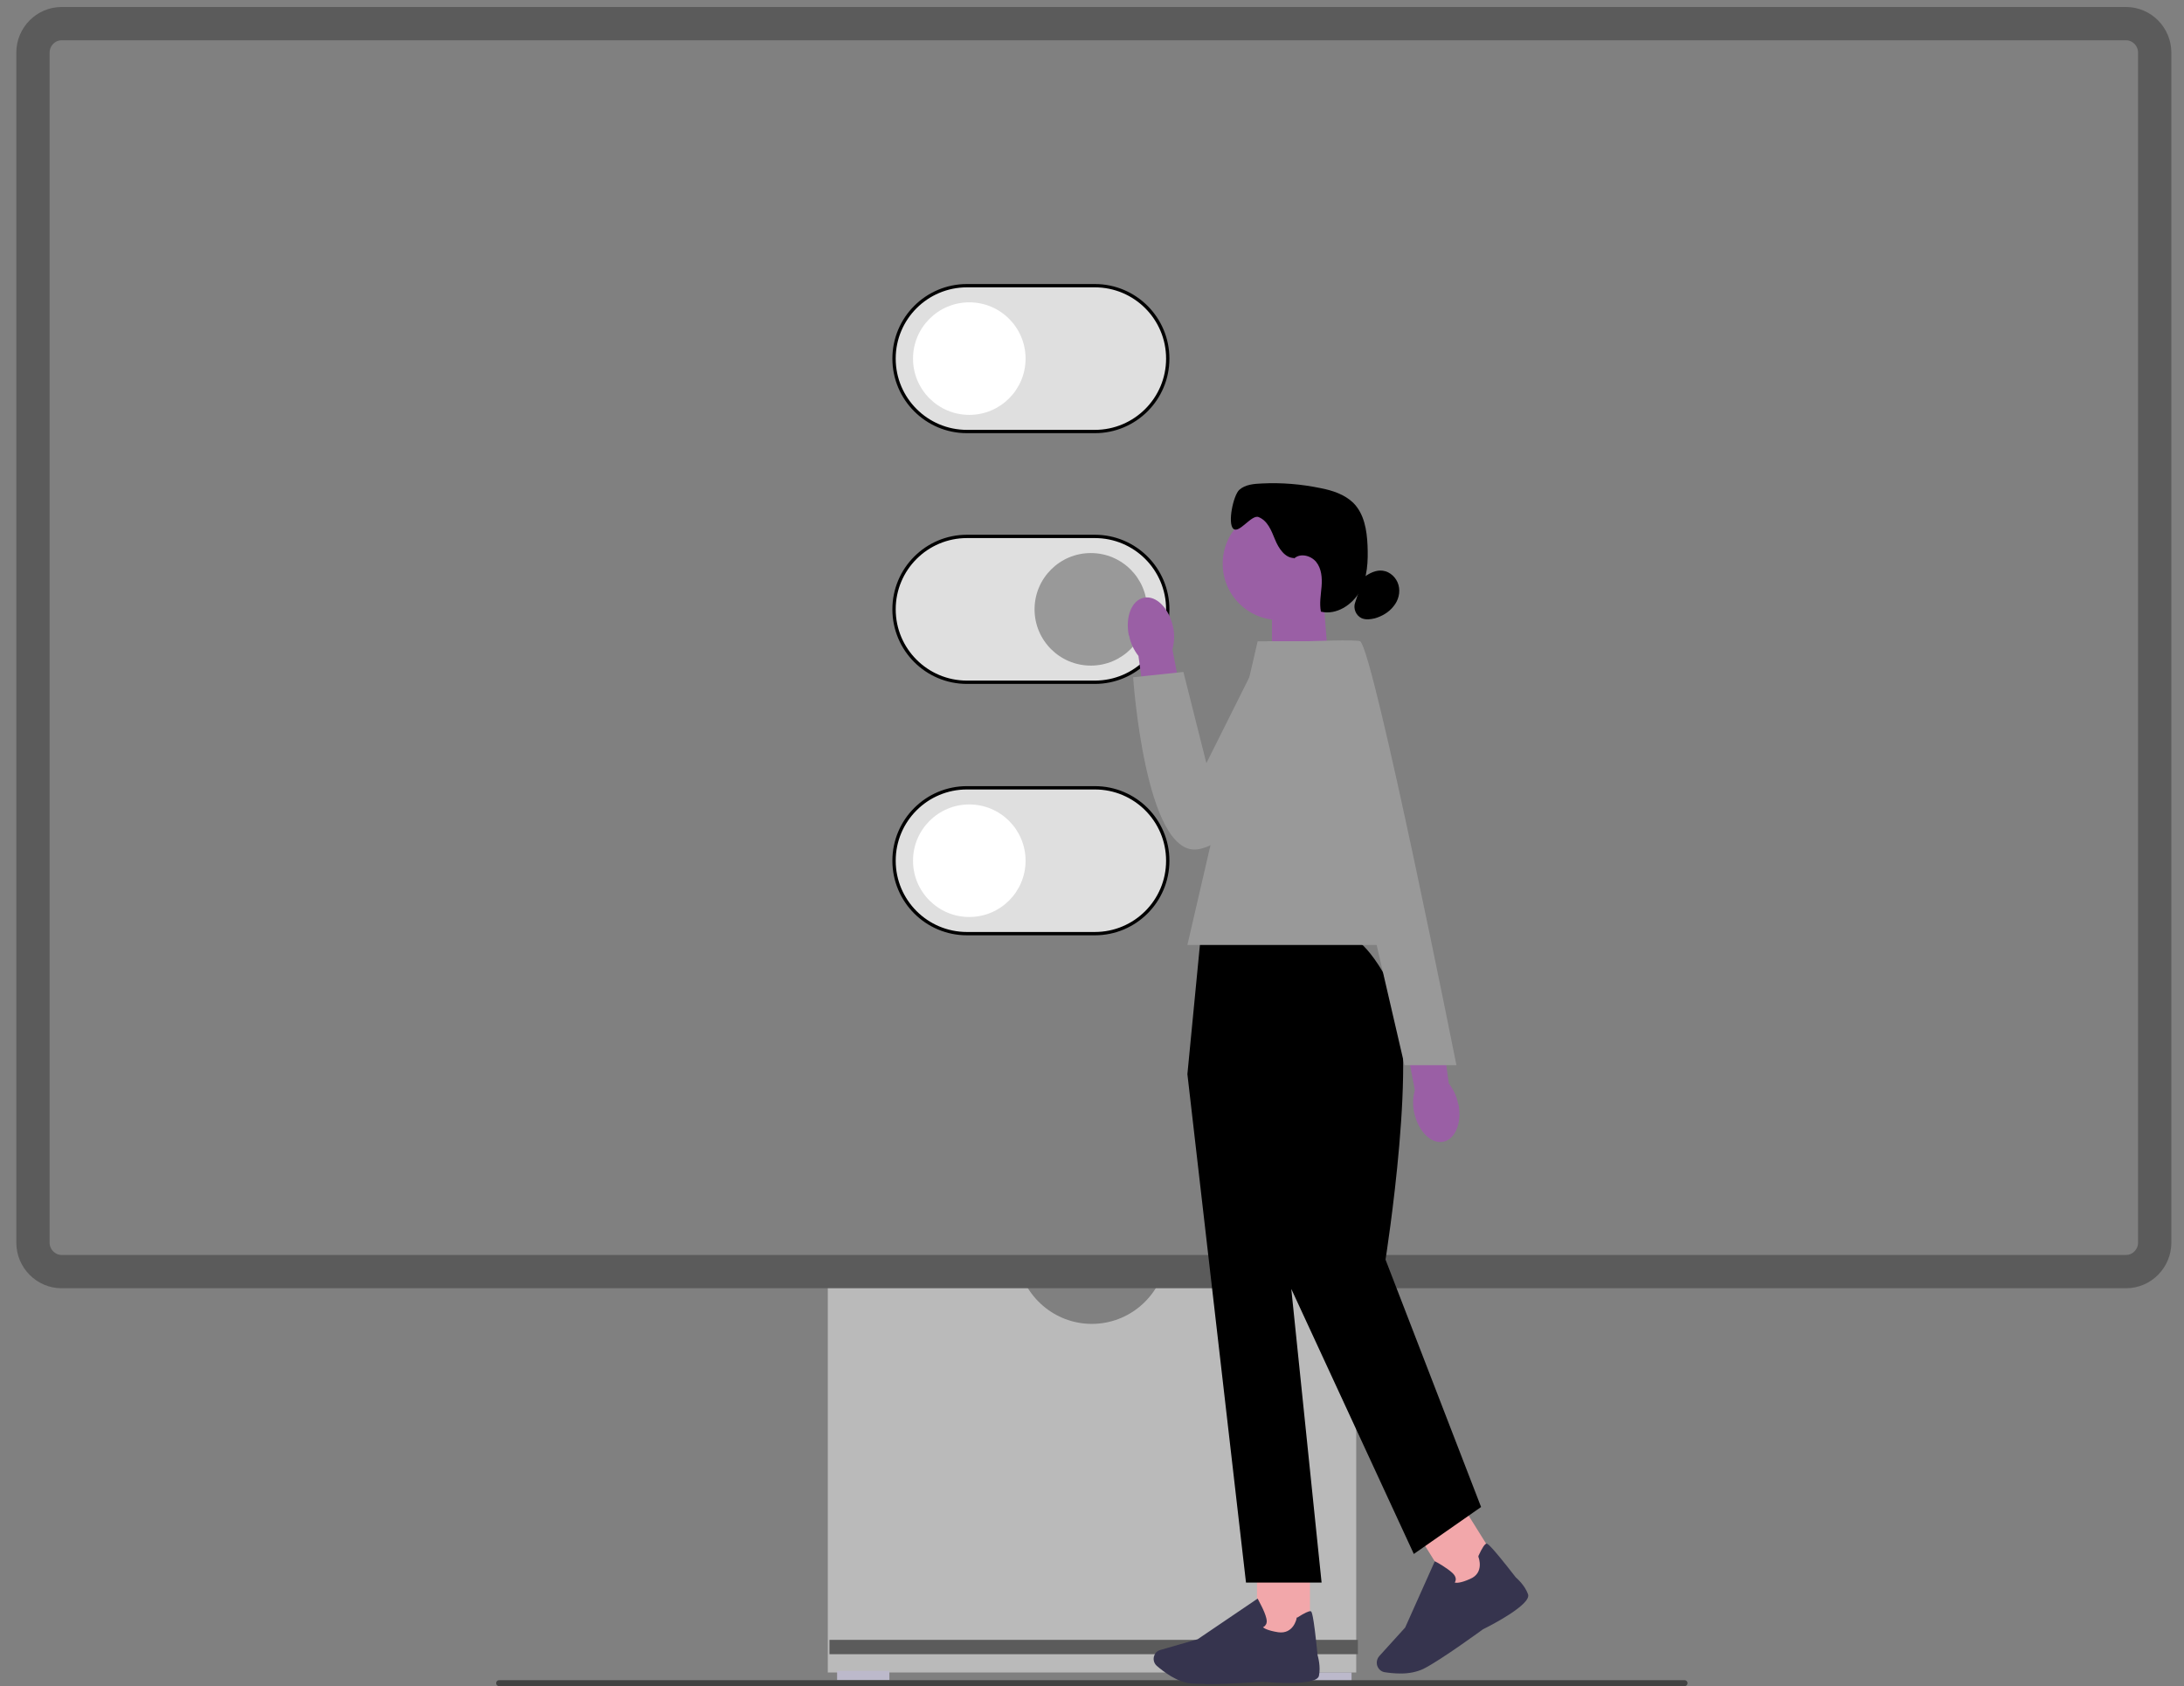 <?xml version="1.0" encoding="UTF-8"?>
<svg id="Layer_1" data-name="Layer 1" xmlns="http://www.w3.org/2000/svg" version="1.1" viewBox="0 0 655.9 506.4">
  <rect x="0" y="0" width="655.9" height="506.4" fill="#808080" stroke="none"/>
  <defs>
    <style>
      .cls-1 {
        fill: #bababa;
      }

      .cls-1, .cls-2, .cls-3, .cls-4, .cls-5, .cls-6, .cls-7, .cls-8, .cls-9, .cls-10 {
        stroke-width: 0px;
      }

      .cls-2 {
        fill: #5b5b5b;
      }

      .cls-3 {
        fill: #36344e;
      }

      .cls-4 {
        fill: #999;
      }

      .cls-5 {
        fill: #000;
      }

      .cls-6 {
        fill: #9a5fa5;
      }

      .cls-7 {
        fill: #bcb9cb;
      }

      .cls-8 {
        fill: #424242;
      }

      .cls-11 {
        stroke: #000;
      }

      .cls-11, .cls-12, .cls-13 {
        stroke-miterlimit: 10;
      }

      .cls-11, .cls-13 {
        fill: #dfdfdf;
      }

      .cls-12 {
        fill: none;
        stroke: #5b5b5b;
        stroke-width: 10px;
      }

      .cls-13 {
        stroke: #020202;
      }

      .cls-9 {
        fill: #f2a7aa;
      }

      .cls-10 {
        fill: #fff;
      }
    </style>
  </defs>
  <path class="cls-1" d="M350.2,378.7c-1.8,10.7-11.1,18.9-22.3,18.9s-20.5-8.2-22.3-18.9h-57v123.6h158.7v-123.6h-57,0Z"/>
  <rect class="cls-7" x="251.4" y="501.8" width="15.7" height="2.8"/>
  <rect class="cls-7" x="390.2" y="502.3" width="15.7" height="2.8"/>
  <rect class="cls-2" x="249.1" y="492.5" width="158.7" height="4.3"/>
  <path class="cls-12" d="M638.5,381.9H18.5c-4.7,0-8.6-3.9-8.6-8.7V15.8c0-4.8,3.9-8.7,8.6-8.7h620c4.7,0,8.6,3.9,8.6,8.7v357.4c0,4.8-3.9,8.7-8.6,8.7h0Z"/>
  <path class="cls-13" d="M328.8,129.6h-38.4c-12.1,0-21.9-9.8-21.9-21.9s9.8-21.9,21.9-21.9h38.4c12.1,0,21.9,9.8,21.9,21.9s-9.8,21.9-21.9,21.9Z"/>
  <circle class="cls-10" cx="291.1" cy="107.7" r="16.9"/>
  <path class="cls-11" d="M328.8,280.4h-38.4c-12.1,0-21.9-9.8-21.9-21.9s9.8-21.9,21.9-21.9h38.4c12.1,0,21.9,9.8,21.9,21.9s-9.8,21.9-21.9,21.9Z"/>
  <circle class="cls-10" cx="291.1" cy="258.5" r="16.9"/>
  <path class="cls-11" d="M328.8,204.9h-38.4c-12.1,0-21.9-9.8-21.9-21.9s9.8-21.9,21.9-21.9h38.4c12.1,0,21.9,9.8,21.9,21.9s-9.8,21.9-21.9,21.9Z"/>
  <circle class="cls-4" cx="327.6" cy="183" r="16.9"/>
  <path class="cls-8" d="M149,505.5c0,.5.4.9.9.9h356c.5,0,.9-.4.9-.9s-.4-.9-.9-.9H149.9c-.5,0-.9.4-.9.9Z"/>
  <polygon class="cls-6" points="398.9 198.2 382 203.8 382 179.4 397.4 179.4 398.9 198.2"/>
  <circle class="cls-6" cx="384.1" cy="169.3" r="16.9"/>
  <path class="cls-5" d="M388.7,167.6c-2.8,0-4.7-2.9-5.8-5.6s-2.2-5.6-4.9-6.7c-2.1-.9-5.9,5.1-7.6,3.5-1.8-1.6,0-10.1,1.8-11.7s4.4-1.8,6.8-1.9c5.9-.3,11.8.2,17.6,1.4,3.6.7,7.2,1.9,9.8,4.4,3.3,3.3,4.1,8.2,4.3,12.8.2,4.7,0,9.7-2.3,13.8-2.3,4.1-7.1,7.2-11.7,6.1-.5-2.5,0-5.1.2-7.6.2-2.5,0-5.3-1.6-7.3s-4.9-2.8-6.7-1"/>
  <path class="cls-5" d="M409.5,173.4c1.7-1.2,3.7-2.3,5.8-2,2.2.3,4.1,2.1,4.7,4.3s0,4.6-1.5,6.4c-1.4,1.8-3.5,3-5.6,3.6-1.3.3-2.6.5-3.9,0-1.8-.8-2.7-3-2-4.8"/>
  <rect class="cls-9" x="377.5" y="469.6" width="15.9" height="22.5"/>
  <path class="cls-3" d="M362,505.7c-1.7,0-3.1,0-4.3-.1-4.2-.4-8.2-3.5-10.3-5.3-.9-.8-1.2-2.1-.7-3.2h0c.3-.8,1-1.4,1.9-1.6l11.1-3.2,18-12.2.2.4c0,.1,1.9,3.3,2.4,5.5.2.8.2,1.5-.2,2-.2.4-.6.6-.8.7.3.3,1.4,1,4.5,1.5,4.6.7,5.6-4,5.6-4.2v-.2s.2,0,.2,0c2.2-1.4,3.5-2,4-1.9.3,0,.8.2,2.1,13.2.1.4,1,3.4.4,6.2-.7,3.1-14.3,2-17,1.8,0,0-10.2.7-17.2.7h0Z"/>
  <rect class="cls-9" x="429.8" y="454.4" width="15.9" height="22.5" transform="translate(-180.1 302.2) rotate(-32)"/>
  <path class="cls-3" d="M420.6,502.6c-1.9,0-3.6-.2-4.8-.4-1.2-.2-2.1-1.2-2.3-2.4h0c-.1-.9.1-1.7.7-2.4l7.8-8.6,8.9-19.9.4.2c.1,0,3.3,1.8,5,3.4.6.6.9,1.2.9,1.8,0,.4-.2.8-.3,1,.5.1,1.7.2,4.6-1.1,4.3-1.8,2.6-6.4,2.5-6.6h0c0-.1,0-.3,0-.3,1.1-2.4,1.9-3.6,2.4-3.7.3,0,.8-.2,8.8,10.1.3.3,2.7,2.3,3.7,5.1,1.1,3-11,9.3-13.5,10.5,0,0-12.7,9.3-17.9,11.9-2.1,1-4.5,1.4-6.7,1.4h0Z"/>
  <path class="cls-5" d="M405,281.3h-44.4l-4,41.3,17.6,152.7h22.7l-9.1-88.2,36.8,79.6,20.2-14.1-28.7-74.3s10.3-64.8,2.2-80.9c-8.1-16.1-13.2-16.1-13.2-16.1h0Z"/>
  <polygon class="cls-4" points="427.1 283.8 356.6 283.8 377.7 192.6 408.5 192.6 427.1 283.8"/>
  <path id="uuid-7f4403b9-21a6-4777-8daf-6db0c322735b-89-44-52-44-91-153-48-48-105-61-472" class="cls-6" d="M339,190.8c-1.1-5.6.9-10.6,4.6-11.3,3.7-.7,7.5,3.2,8.7,8.8.5,2.2.4,4.5-.2,6.7l4.5,23.6-11.5,1.8-3.2-23.4c-1.4-1.8-2.4-3.9-2.8-6.1h0Z"/>
  <path class="cls-4" d="M407.7,192.6h-27.1l-18.3,36.6-6.9-27.4-15.1,1.6s3.6,53.5,19.2,51.7,52.2-50,48.2-62.5h0Z"/>
  <path id="uuid-4f4c8d73-174a-4aab-b932-a11e56a3b943-90-45-53-45-92-154-49-49-106-62-473" class="cls-6" d="M438,331.6c1.1,5.5-.9,10.6-4.6,11.3-3.7.7-7.5-3.2-8.7-8.8-.5-2.2-.4-4.5.2-6.7l-4.5-23.6,11.5-1.8,3.2,23.4c1.4,1.8,2.4,3.9,2.8,6.1h0Z"/>
  <path class="cls-4" d="M392.3,192.6s15.4-.6,16.2,0c4.2,3.4,28.9,127.3,28.9,127.3h-15.6l-29.5-127.3h0Z"/>
</svg>